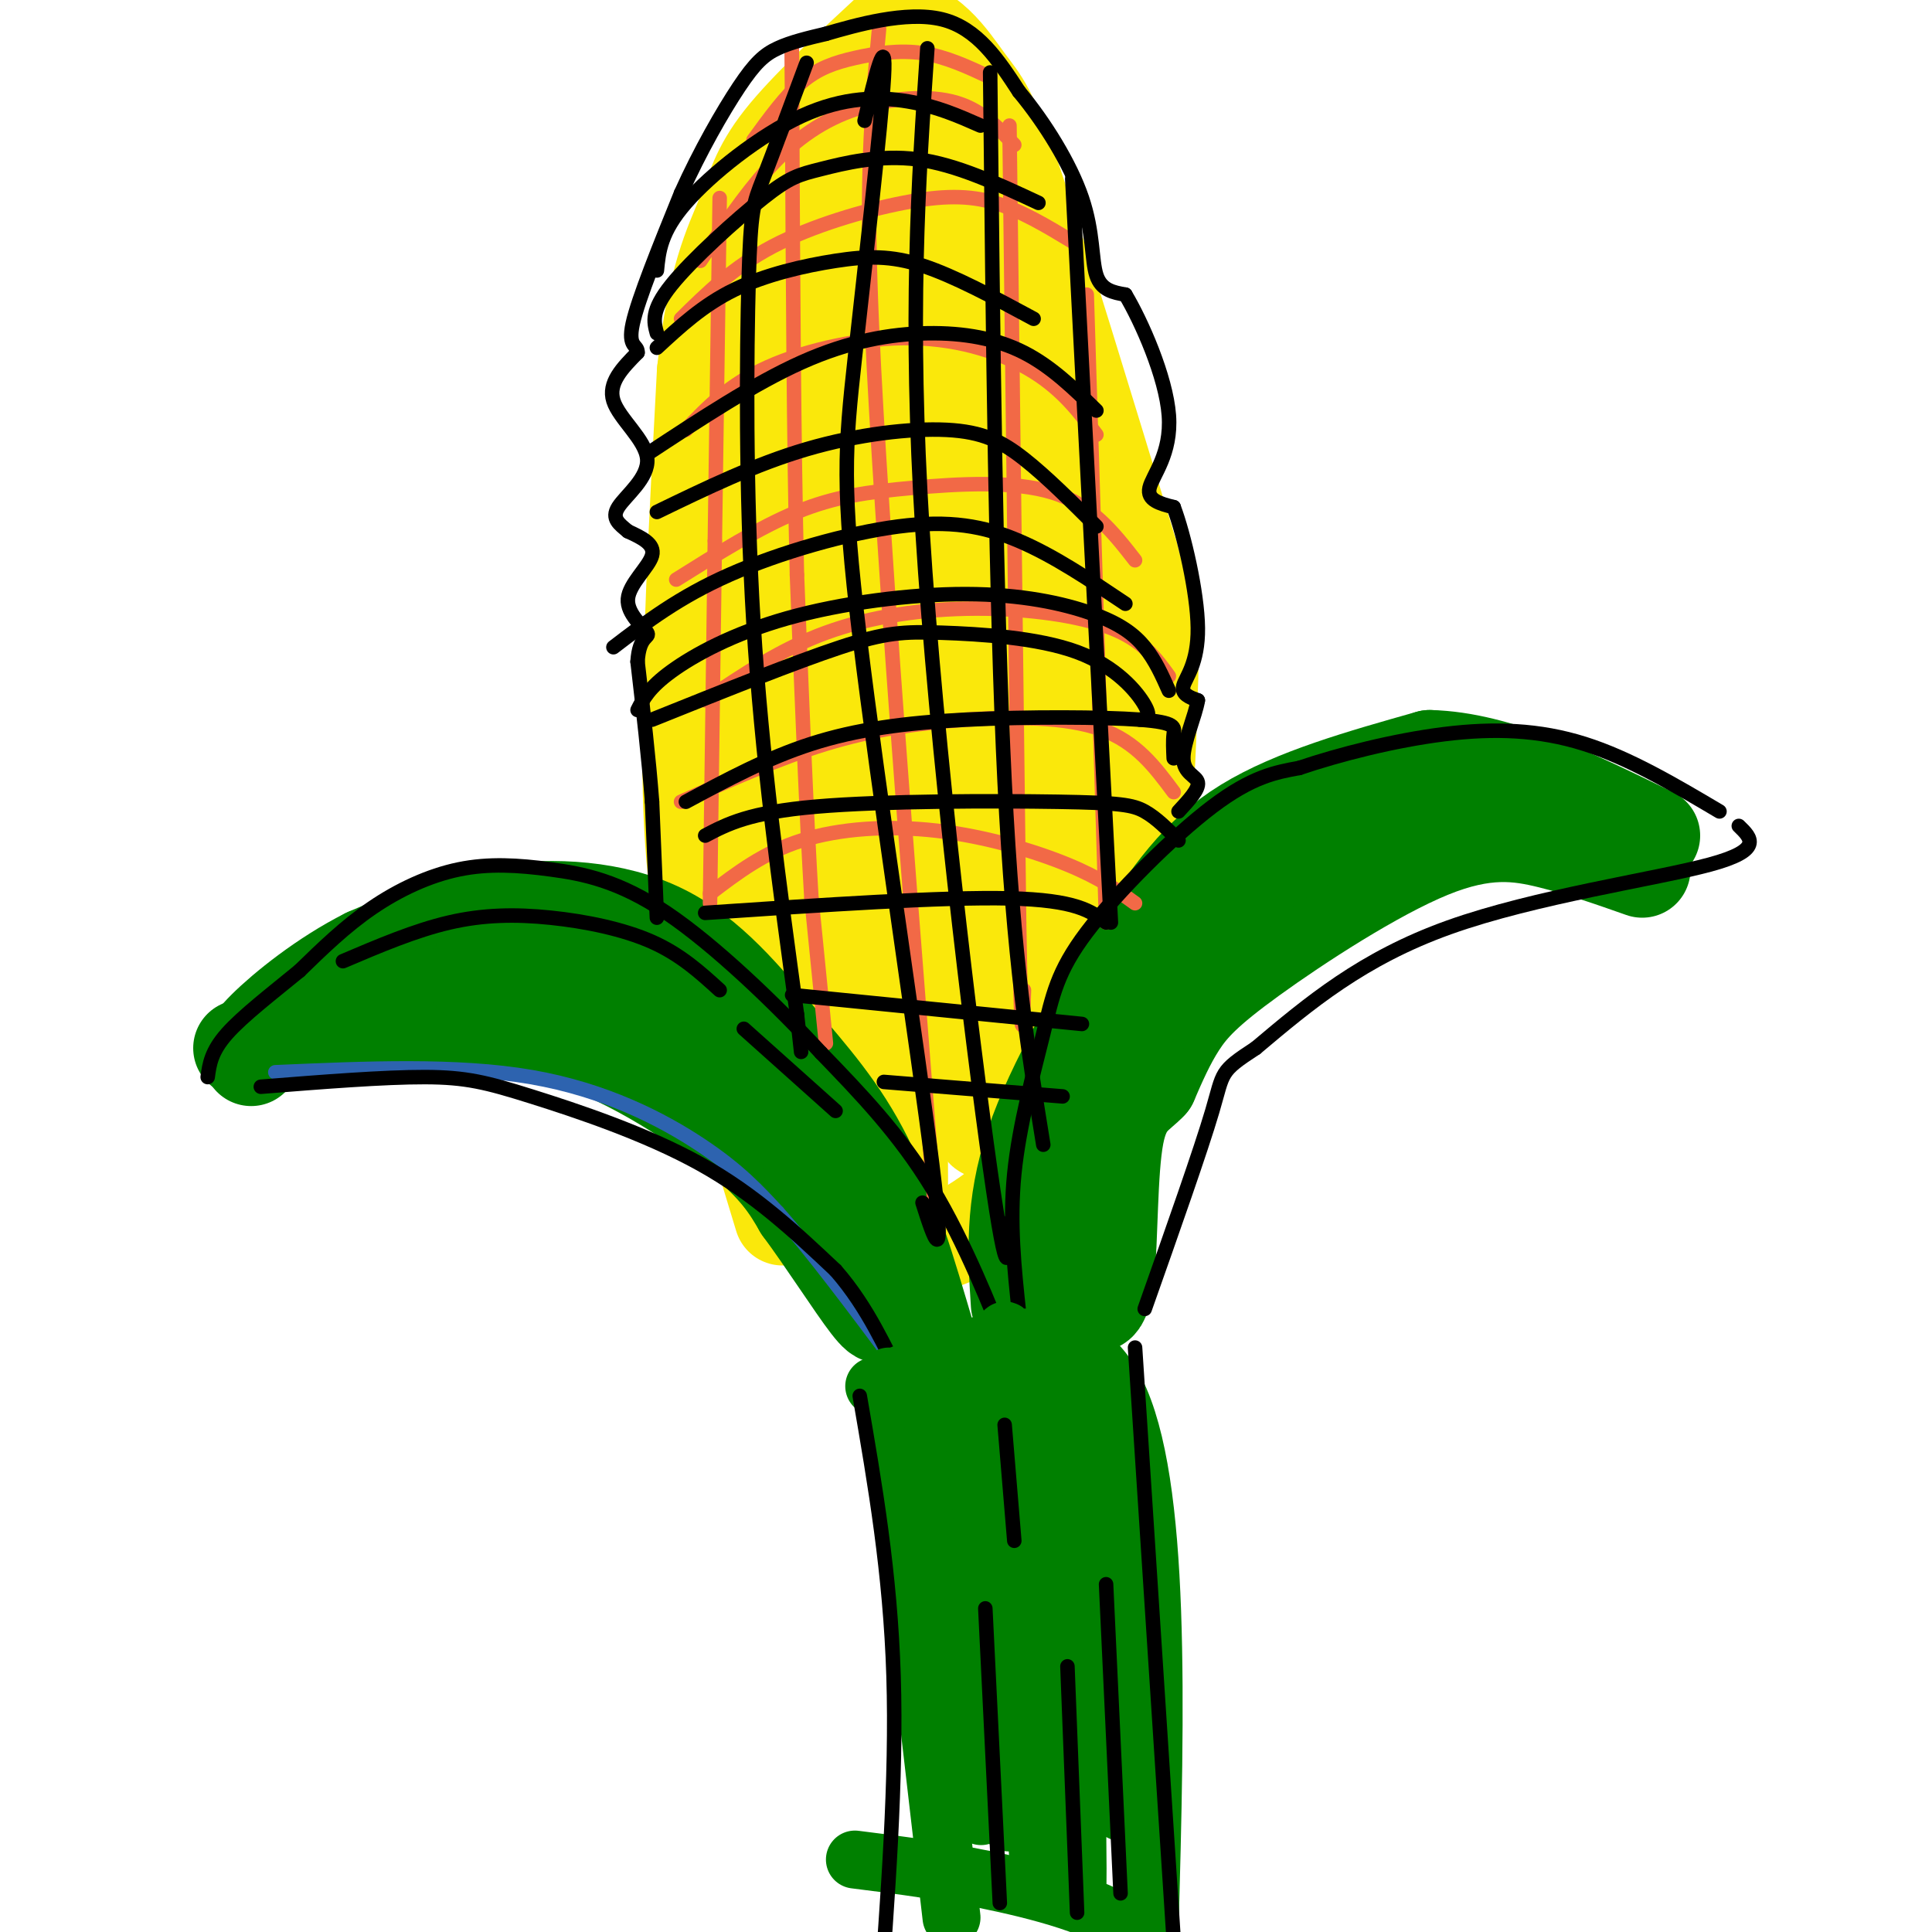<svg viewBox='0 0 400 400' version='1.1' xmlns='http://www.w3.org/2000/svg' xmlns:xlink='http://www.w3.org/1999/xlink'><g fill='none' stroke='rgb(250,232,11)' stroke-width='20' stroke-linecap='round' stroke-linejoin='round'><path d='M162,252c-4.756,-15.622 -9.511,-31.244 -13,-45c-3.489,-13.756 -5.711,-25.644 -6,-47c-0.289,-21.356 1.356,-52.178 3,-83'/><path d='M146,77c2.071,-19.405 5.750,-26.417 8,-32c2.250,-5.583 3.071,-9.738 8,-16c4.929,-6.262 13.964,-14.631 23,-23'/><path d='M185,6c6.643,-1.405 11.750,6.583 15,11c3.250,4.417 4.643,5.262 10,21c5.357,15.738 14.679,46.369 24,77'/><path d='M234,115c4.648,16.828 4.266,20.397 4,28c-0.266,7.603 -0.418,19.239 -2,31c-1.582,11.761 -4.595,23.646 -8,33c-3.405,9.354 -7.203,16.177 -11,23'/><path d='M221,235c-3.422,4.711 -6.844,9.422 -14,15c-7.156,5.578 -18.044,12.022 -25,4c-6.956,-8.022 -9.978,-30.511 -13,-53'/><path d='M169,201c-3.497,-29.752 -5.741,-77.630 -6,-103c-0.259,-25.370 1.467,-28.230 5,-38c3.533,-9.770 8.873,-26.448 8,-26c-0.873,0.448 -7.961,18.023 -13,35c-5.039,16.977 -8.031,33.355 -8,60c0.031,26.645 3.085,63.558 7,86c3.915,22.442 8.690,30.412 11,33c2.310,2.588 2.155,-0.206 2,-3'/><path d='M175,245c-1.647,-42.410 -6.765,-146.936 -7,-189c-0.235,-42.064 4.412,-21.666 7,-25c2.588,-3.334 3.116,-30.399 5,20c1.884,50.399 5.123,178.261 6,197c0.877,18.739 -0.606,-71.646 0,-127c0.606,-55.354 3.303,-75.677 6,-96'/><path d='M192,25c1.091,-19.721 0.818,-21.025 0,-3c-0.818,18.025 -2.180,55.378 1,100c3.180,44.622 10.901,96.513 12,109c1.099,12.487 -4.426,-14.431 -8,-39c-3.574,-24.569 -5.198,-46.790 -6,-64c-0.802,-17.210 -0.783,-29.409 2,-45c2.783,-15.591 8.328,-34.573 11,-42c2.672,-7.427 2.469,-3.300 3,0c0.531,3.300 1.794,5.774 3,21c1.206,15.226 2.354,43.205 1,82c-1.354,38.795 -5.211,88.406 -7,90c-1.789,1.594 -1.511,-44.830 0,-69c1.511,-24.170 4.256,-26.085 7,-28'/><path d='M211,137c2.843,-9.059 6.450,-17.705 10,-24c3.550,-6.295 7.043,-10.238 9,-8c1.957,2.238 2.378,10.658 1,30c-1.378,19.342 -4.557,49.608 -8,68c-3.443,18.392 -7.152,24.912 -9,26c-1.848,1.088 -1.836,-3.255 -3,-7c-1.164,-3.745 -3.506,-6.893 1,-22c4.506,-15.107 15.859,-42.173 15,-39c-0.859,3.173 -13.929,36.587 -27,70'/></g>
<g fill='none' stroke='rgb(0,128,0)' stroke-width='20' stroke-linecap='round' stroke-linejoin='round'><path d='M211,270c-0.649,-10.113 -1.298,-20.226 3,-33c4.298,-12.774 13.542,-28.208 21,-40c7.458,-11.792 13.131,-19.940 23,-26c9.869,-6.060 23.935,-10.030 38,-14'/><path d='M296,157c14.000,0.333 30.000,8.167 46,16'/><path d='M340,180c-6.211,-2.188 -12.421,-4.376 -19,-6c-6.579,-1.624 -13.526,-2.683 -25,2c-11.474,4.683 -27.474,15.107 -37,22c-9.526,6.893 -12.579,10.255 -15,14c-2.421,3.745 -4.211,7.872 -6,12'/><path d='M238,224c-2.447,2.708 -5.565,3.477 -7,11c-1.435,7.523 -1.189,21.800 -2,29c-0.811,7.200 -2.680,7.323 -4,3c-1.320,-4.323 -2.091,-13.092 -1,-22c1.091,-8.908 4.046,-17.954 7,-27'/><path d='M231,218c2.193,-6.742 4.175,-10.096 9,-16c4.825,-5.904 12.491,-14.359 19,-20c6.509,-5.641 11.860,-8.469 17,-10c5.140,-1.531 10.070,-1.766 15,-2'/><path d='M192,277c-3.965,-13.427 -7.930,-26.855 -13,-37c-5.070,-10.145 -11.246,-17.008 -18,-25c-6.754,-7.992 -14.088,-17.113 -24,-22c-9.912,-4.887 -22.404,-5.539 -33,-4c-10.596,1.539 -19.298,5.270 -28,9'/><path d='M76,198c-8.889,4.467 -17.111,11.133 -21,15c-3.889,3.867 -3.444,4.933 -3,6'/><path d='M50,217c10.417,-1.411 20.833,-2.821 32,-4c11.167,-1.179 23.083,-2.125 36,2c12.917,4.125 26.833,13.321 35,20c8.167,6.679 10.583,10.839 13,15'/><path d='M166,250c4.991,6.739 10.969,16.086 14,20c3.031,3.914 3.116,2.396 2,-2c-1.116,-4.396 -3.432,-11.670 -10,-23c-6.568,-11.330 -17.389,-26.717 -28,-36c-10.611,-9.283 -21.011,-12.461 -27,-14c-5.989,-1.539 -7.568,-1.440 -10,0c-2.432,1.440 -5.716,4.220 -9,7'/><path d='M98,202c8.929,2.476 35.750,5.167 47,7c11.250,1.833 6.929,2.810 -2,3c-8.929,0.190 -22.464,-0.405 -36,-1'/></g>
<g fill='none' stroke='rgb(242,105,70)' stroke-width='3' stroke-linecap='round' stroke-linejoin='round'><path d='M182,6c-1.167,12.583 -2.333,25.167 -2,45c0.333,19.833 2.167,46.917 4,74'/><path d='M184,125c2.333,34.167 6.167,82.583 10,131'/><path d='M171,216c0.000,0.000 -3.000,-30.000 -3,-30'/><path d='M168,186c-1.000,-16.167 -2.000,-41.583 -3,-67'/><path d='M165,119c-0.667,-27.333 -0.833,-62.167 -1,-97'/><path d='M164,22c-0.167,-17.667 -0.083,-13.333 0,-9'/><path d='M147,187c0.000,0.000 1.000,-75.000 1,-75'/><path d='M148,112c0.333,-24.333 0.667,-47.667 1,-71'/><path d='M209,26c0.000,0.000 2.000,165.000 2,165'/><path d='M211,191c0.500,29.833 0.750,21.917 1,14'/><path d='M229,191c0.000,0.000 -4.000,-130.000 -4,-130'/><path d='M141,66c5.446,-5.369 10.893,-10.738 19,-15c8.107,-4.262 18.875,-7.417 27,-9c8.125,-1.583 13.607,-1.595 19,0c5.393,1.595 10.696,4.798 16,8'/><path d='M145,54c4.542,-6.786 9.083,-13.571 14,-19c4.917,-5.429 10.208,-9.500 17,-12c6.792,-2.500 15.083,-3.429 21,-2c5.917,1.429 9.458,5.214 13,9'/><path d='M156,29c3.315,-4.565 6.631,-9.131 10,-12c3.369,-2.869 6.792,-4.042 11,-5c4.208,-0.958 9.202,-1.702 14,-1c4.798,0.702 9.399,2.851 14,5'/><path d='M142,89c4.458,-4.685 8.917,-9.369 17,-13c8.083,-3.631 19.792,-6.208 30,-6c10.208,0.208 18.917,3.202 25,7c6.083,3.798 9.542,8.399 13,13'/><path d='M140,120c8.613,-5.405 17.226,-10.810 25,-14c7.774,-3.190 14.708,-4.167 24,-5c9.292,-0.833 20.940,-1.524 29,1c8.060,2.524 12.530,8.262 17,14'/><path d='M146,145c7.821,-5.292 15.643,-10.583 25,-14c9.357,-3.417 20.250,-4.958 31,-5c10.750,-0.042 21.357,1.417 28,4c6.643,2.583 9.321,6.292 12,10'/><path d='M141,166c10.143,-4.524 20.286,-9.048 30,-12c9.714,-2.952 19.000,-4.333 29,-5c10.000,-0.667 20.714,-0.619 28,2c7.286,2.619 11.143,7.810 15,13'/><path d='M147,185c5.583,-4.262 11.167,-8.524 19,-11c7.833,-2.476 17.917,-3.167 28,-2c10.083,1.167 20.167,4.190 27,7c6.833,2.810 10.417,5.405 14,8'/></g>
<g fill='none' stroke='rgb(45,99,175)' stroke-width='3' stroke-linecap='round' stroke-linejoin='round'><path d='M57,222c18.844,-0.822 37.689,-1.644 53,1c15.311,2.644 27.089,8.756 35,14c7.911,5.244 11.956,9.622 16,14'/><path d='M161,251c6.833,7.667 15.917,19.833 25,32'/></g>
<g fill='none' stroke='rgb(0,0,0)' stroke-width='3' stroke-linecap='round' stroke-linejoin='round'><path d='M54,225c12.756,-1.012 25.512,-2.024 34,-2c8.488,0.024 12.708,1.083 22,4c9.292,2.917 23.655,7.690 35,14c11.345,6.310 19.673,14.155 28,22'/><path d='M173,263c7.022,8.000 10.578,17.000 13,21c2.422,4.000 3.711,3.000 5,2'/><path d='M190,286c6.762,-0.952 13.524,-1.905 17,-2c3.476,-0.095 3.667,0.667 1,-6c-2.667,-6.667 -8.190,-20.762 -15,-32c-6.810,-11.238 -14.905,-19.619 -23,-28'/><path d='M170,218c-9.594,-10.377 -22.079,-22.319 -32,-29c-9.921,-6.681 -17.278,-8.100 -24,-9c-6.722,-0.900 -12.810,-1.281 -19,0c-6.190,1.281 -12.483,4.223 -18,8c-5.517,3.777 -10.259,8.388 -15,13'/><path d='M62,201c-5.489,4.511 -11.711,9.289 -15,13c-3.289,3.711 -3.644,6.356 -4,9'/><path d='M71,199c7.464,-3.179 14.929,-6.357 22,-8c7.071,-1.643 13.750,-1.750 21,-1c7.250,0.750 15.071,2.357 21,5c5.929,2.643 9.964,6.321 14,10'/><path d='M154,213c0.000,0.000 19.000,17.000 19,17'/><path d='M211,272c-1.008,-9.415 -2.016,-18.829 -1,-29c1.016,-10.171 4.056,-21.097 6,-29c1.944,-7.903 2.793,-12.781 9,-21c6.207,-8.219 17.774,-19.777 26,-26c8.226,-6.223 13.113,-7.112 18,-8'/><path d='M269,159c8.179,-2.774 19.625,-5.708 30,-7c10.375,-1.292 19.679,-0.940 29,2c9.321,2.940 18.661,8.470 28,14'/><path d='M360,171c2.578,2.489 5.156,4.978 -6,8c-11.156,3.022 -36.044,6.578 -54,13c-17.956,6.422 -28.978,15.711 -40,25'/><path d='M260,217c-7.600,4.956 -6.600,4.844 -9,13c-2.400,8.156 -8.200,24.578 -14,41'/><path d='M136,190c0.000,0.000 -1.000,-24.000 -1,-24'/><path d='M135,166c-0.667,-8.833 -1.833,-18.917 -3,-29'/><path d='M132,137c0.327,-5.549 2.644,-4.920 2,-6c-0.644,-1.080 -4.250,-3.868 -4,-7c0.250,-3.132 4.357,-6.609 5,-9c0.643,-2.391 -2.179,-3.695 -5,-5'/><path d='M130,110c-1.718,-1.459 -3.512,-2.608 -2,-5c1.512,-2.392 6.330,-6.029 6,-10c-0.330,-3.971 -5.809,-8.278 -7,-12c-1.191,-3.722 1.904,-6.861 5,-10'/><path d='M132,73c0.111,-1.689 -2.111,-0.911 -1,-6c1.111,-5.089 5.556,-16.044 10,-27'/><path d='M141,40c3.905,-8.714 8.667,-17.000 12,-22c3.333,-5.000 5.238,-6.714 8,-8c2.762,-1.286 6.381,-2.143 10,-3'/><path d='M171,7c6.178,-1.800 16.622,-4.800 24,-3c7.378,1.800 11.689,8.400 16,15'/><path d='M211,19c5.310,6.393 10.583,14.875 13,22c2.417,7.125 1.976,12.893 3,16c1.024,3.107 3.512,3.554 6,4'/><path d='M233,61c3.262,5.429 8.417,17.000 9,25c0.583,8.000 -3.405,12.429 -4,15c-0.595,2.571 2.202,3.286 5,4'/><path d='M243,105c2.119,5.595 4.917,17.583 5,25c0.083,7.417 -2.548,10.262 -3,12c-0.452,1.738 1.274,2.369 3,3'/><path d='M248,145c-0.440,2.952 -3.042,8.833 -3,12c0.042,3.167 2.726,3.619 3,5c0.274,1.381 -1.863,3.690 -4,6'/><path d='M136,106c10.208,-4.946 20.417,-9.893 31,-13c10.583,-3.107 21.542,-4.375 29,-4c7.458,0.375 11.417,2.393 16,6c4.583,3.607 9.792,8.804 15,14'/><path d='M134,94c11.089,-7.304 22.179,-14.607 32,-19c9.821,-4.393 18.375,-5.875 26,-6c7.625,-0.125 14.321,1.107 20,4c5.679,2.893 10.339,7.446 15,12'/><path d='M136,72c4.786,-4.429 9.571,-8.857 16,-12c6.429,-3.143 14.500,-5.000 21,-6c6.500,-1.000 11.429,-1.143 18,1c6.571,2.143 14.786,6.571 23,11'/><path d='M136,69c-0.640,-2.340 -1.279,-4.679 3,-10c4.279,-5.321 13.477,-13.622 19,-18c5.523,-4.378 7.372,-4.833 12,-6c4.628,-1.167 12.037,-3.048 20,-2c7.963,1.048 16.482,5.024 25,9'/><path d='M136,56c0.387,-4.000 0.774,-8.000 6,-14c5.226,-6.000 15.292,-14.000 24,-18c8.708,-4.000 16.060,-4.000 22,-3c5.940,1.000 10.470,3.000 15,5'/><path d='M167,13c-3.488,9.399 -6.976,18.798 -9,24c-2.024,5.202 -2.583,6.208 -3,21c-0.417,14.792 -0.690,43.369 1,71c1.690,27.631 5.345,54.315 9,81'/><path d='M165,210c1.500,13.500 0.750,6.750 0,0'/><path d='M179,25c2.278,-9.470 4.555,-18.941 4,-9c-0.555,9.941 -3.943,39.293 -6,58c-2.057,18.707 -2.785,26.767 1,58c3.785,31.233 12.081,85.638 15,109c2.919,23.362 0.459,15.681 -2,8'/><path d='M192,10c-1.889,27.800 -3.778,55.600 -1,100c2.778,44.400 10.222,105.400 14,132c3.778,26.600 3.889,18.800 4,11'/><path d='M205,15c0.583,55.000 1.167,110.000 3,147c1.833,37.000 4.917,56.000 8,75'/><path d='M222,37c0.000,0.000 8.000,154.000 8,154'/><path d='M127,134c6.798,-5.196 13.595,-10.393 24,-15c10.405,-4.607 24.417,-8.625 35,-10c10.583,-1.375 17.738,-0.107 25,3c7.262,3.107 14.631,8.054 22,13'/><path d='M132,147c1.174,-2.309 2.347,-4.617 7,-8c4.653,-3.383 12.785,-7.840 24,-11c11.215,-3.160 25.511,-5.022 37,-5c11.489,0.022 20.170,1.929 26,4c5.830,2.071 8.809,4.306 11,7c2.191,2.694 3.596,5.847 5,9'/><path d='M135,149c14.841,-5.962 29.681,-11.923 39,-15c9.319,-3.077 13.116,-3.268 21,-3c7.884,0.268 19.853,0.995 28,4c8.147,3.005 12.470,8.287 14,11c1.530,2.713 0.265,2.856 -1,3'/><path d='M142,166c8.400,-4.522 16.801,-9.043 26,-12c9.199,-2.957 19.198,-4.349 32,-5c12.802,-0.651 28.408,-0.560 36,0c7.592,0.560 7.169,1.589 7,3c-0.169,1.411 -0.085,3.206 0,5'/><path d='M146,173c4.560,-2.399 9.119,-4.798 23,-6c13.881,-1.202 37.083,-1.208 50,-1c12.917,0.208 15.548,0.631 18,2c2.452,1.369 4.726,3.685 7,6'/><path d='M146,189c24.583,-1.667 49.167,-3.333 63,-3c13.833,0.333 16.917,2.667 20,5'/><path d='M164,206c0.000,0.000 60.000,6.000 60,6'/><path d='M183,224c0.000,0.000 37.000,3.000 37,3'/></g>
<g fill='none' stroke='rgb(0,128,0)' stroke-width='12' stroke-linecap='round' stroke-linejoin='round'><path d='M181,287c20.250,-8.917 40.500,-17.833 50,1c9.500,18.833 8.250,65.417 7,112'/><path d='M238,400c2.500,18.726 5.250,9.542 0,3c-5.250,-6.542 -18.500,-10.440 -30,-13c-11.500,-2.560 -21.250,-3.780 -31,-5'/><path d='M184,285c0.000,0.000 13.000,112.000 13,112'/><path d='M204,286c-1.667,4.597 -3.333,9.194 -3,33c0.333,23.806 2.667,66.821 2,55c-0.667,-11.821 -4.333,-78.478 -6,-77c-1.667,1.478 -1.333,71.090 -2,79c-0.667,7.910 -2.333,-45.883 -2,-70c0.333,-24.117 2.667,-18.559 5,-13'/><path d='M198,293c1.493,-3.627 2.724,-6.194 5,18c2.276,24.194 5.597,75.148 6,65c0.403,-10.148 -2.110,-81.399 -1,-80c1.110,1.399 5.844,75.447 7,89c1.156,13.553 -1.266,-33.390 -1,-60c0.266,-26.610 3.219,-32.889 5,-29c1.781,3.889 2.391,17.944 3,32'/><path d='M222,328c0.813,24.639 1.347,70.237 1,61c-0.347,-9.237 -1.574,-73.309 -1,-95c0.574,-21.691 2.948,-1.000 6,27c3.052,28.000 6.783,63.308 3,52c-3.783,-11.308 -15.081,-69.231 -20,-89c-4.919,-19.769 -3.460,-1.385 -2,17'/><path d='M209,301c2.536,1.269 9.877,-4.058 14,-6c4.123,-1.942 5.027,-0.500 6,1c0.973,1.500 2.016,3.059 1,4c-1.016,0.941 -4.090,1.263 -6,2c-1.910,0.737 -2.656,1.888 -4,-7c-1.344,-8.888 -3.285,-27.816 -1,-20c2.285,7.816 8.796,42.376 11,63c2.204,20.624 0.102,27.312 -2,34'/></g>
<g fill='none' stroke='rgb(0,0,0)' stroke-width='3' stroke-linecap='round' stroke-linejoin='round'><path d='M178,289c3.167,18.333 6.333,36.667 7,58c0.667,21.333 -1.167,45.667 -3,70'/><path d='M235,279c0.000,0.000 9.000,138.000 9,138'/><path d='M207,394c0.000,0.000 -3.000,-61.000 -3,-61'/><path d='M223,396c0.000,0.000 -2.000,-51.000 -2,-51'/><path d='M232,392c0.000,0.000 -3.000,-64.000 -3,-64'/><path d='M210,319c0.000,0.000 -2.000,-24.000 -2,-24'/></g>
</svg>